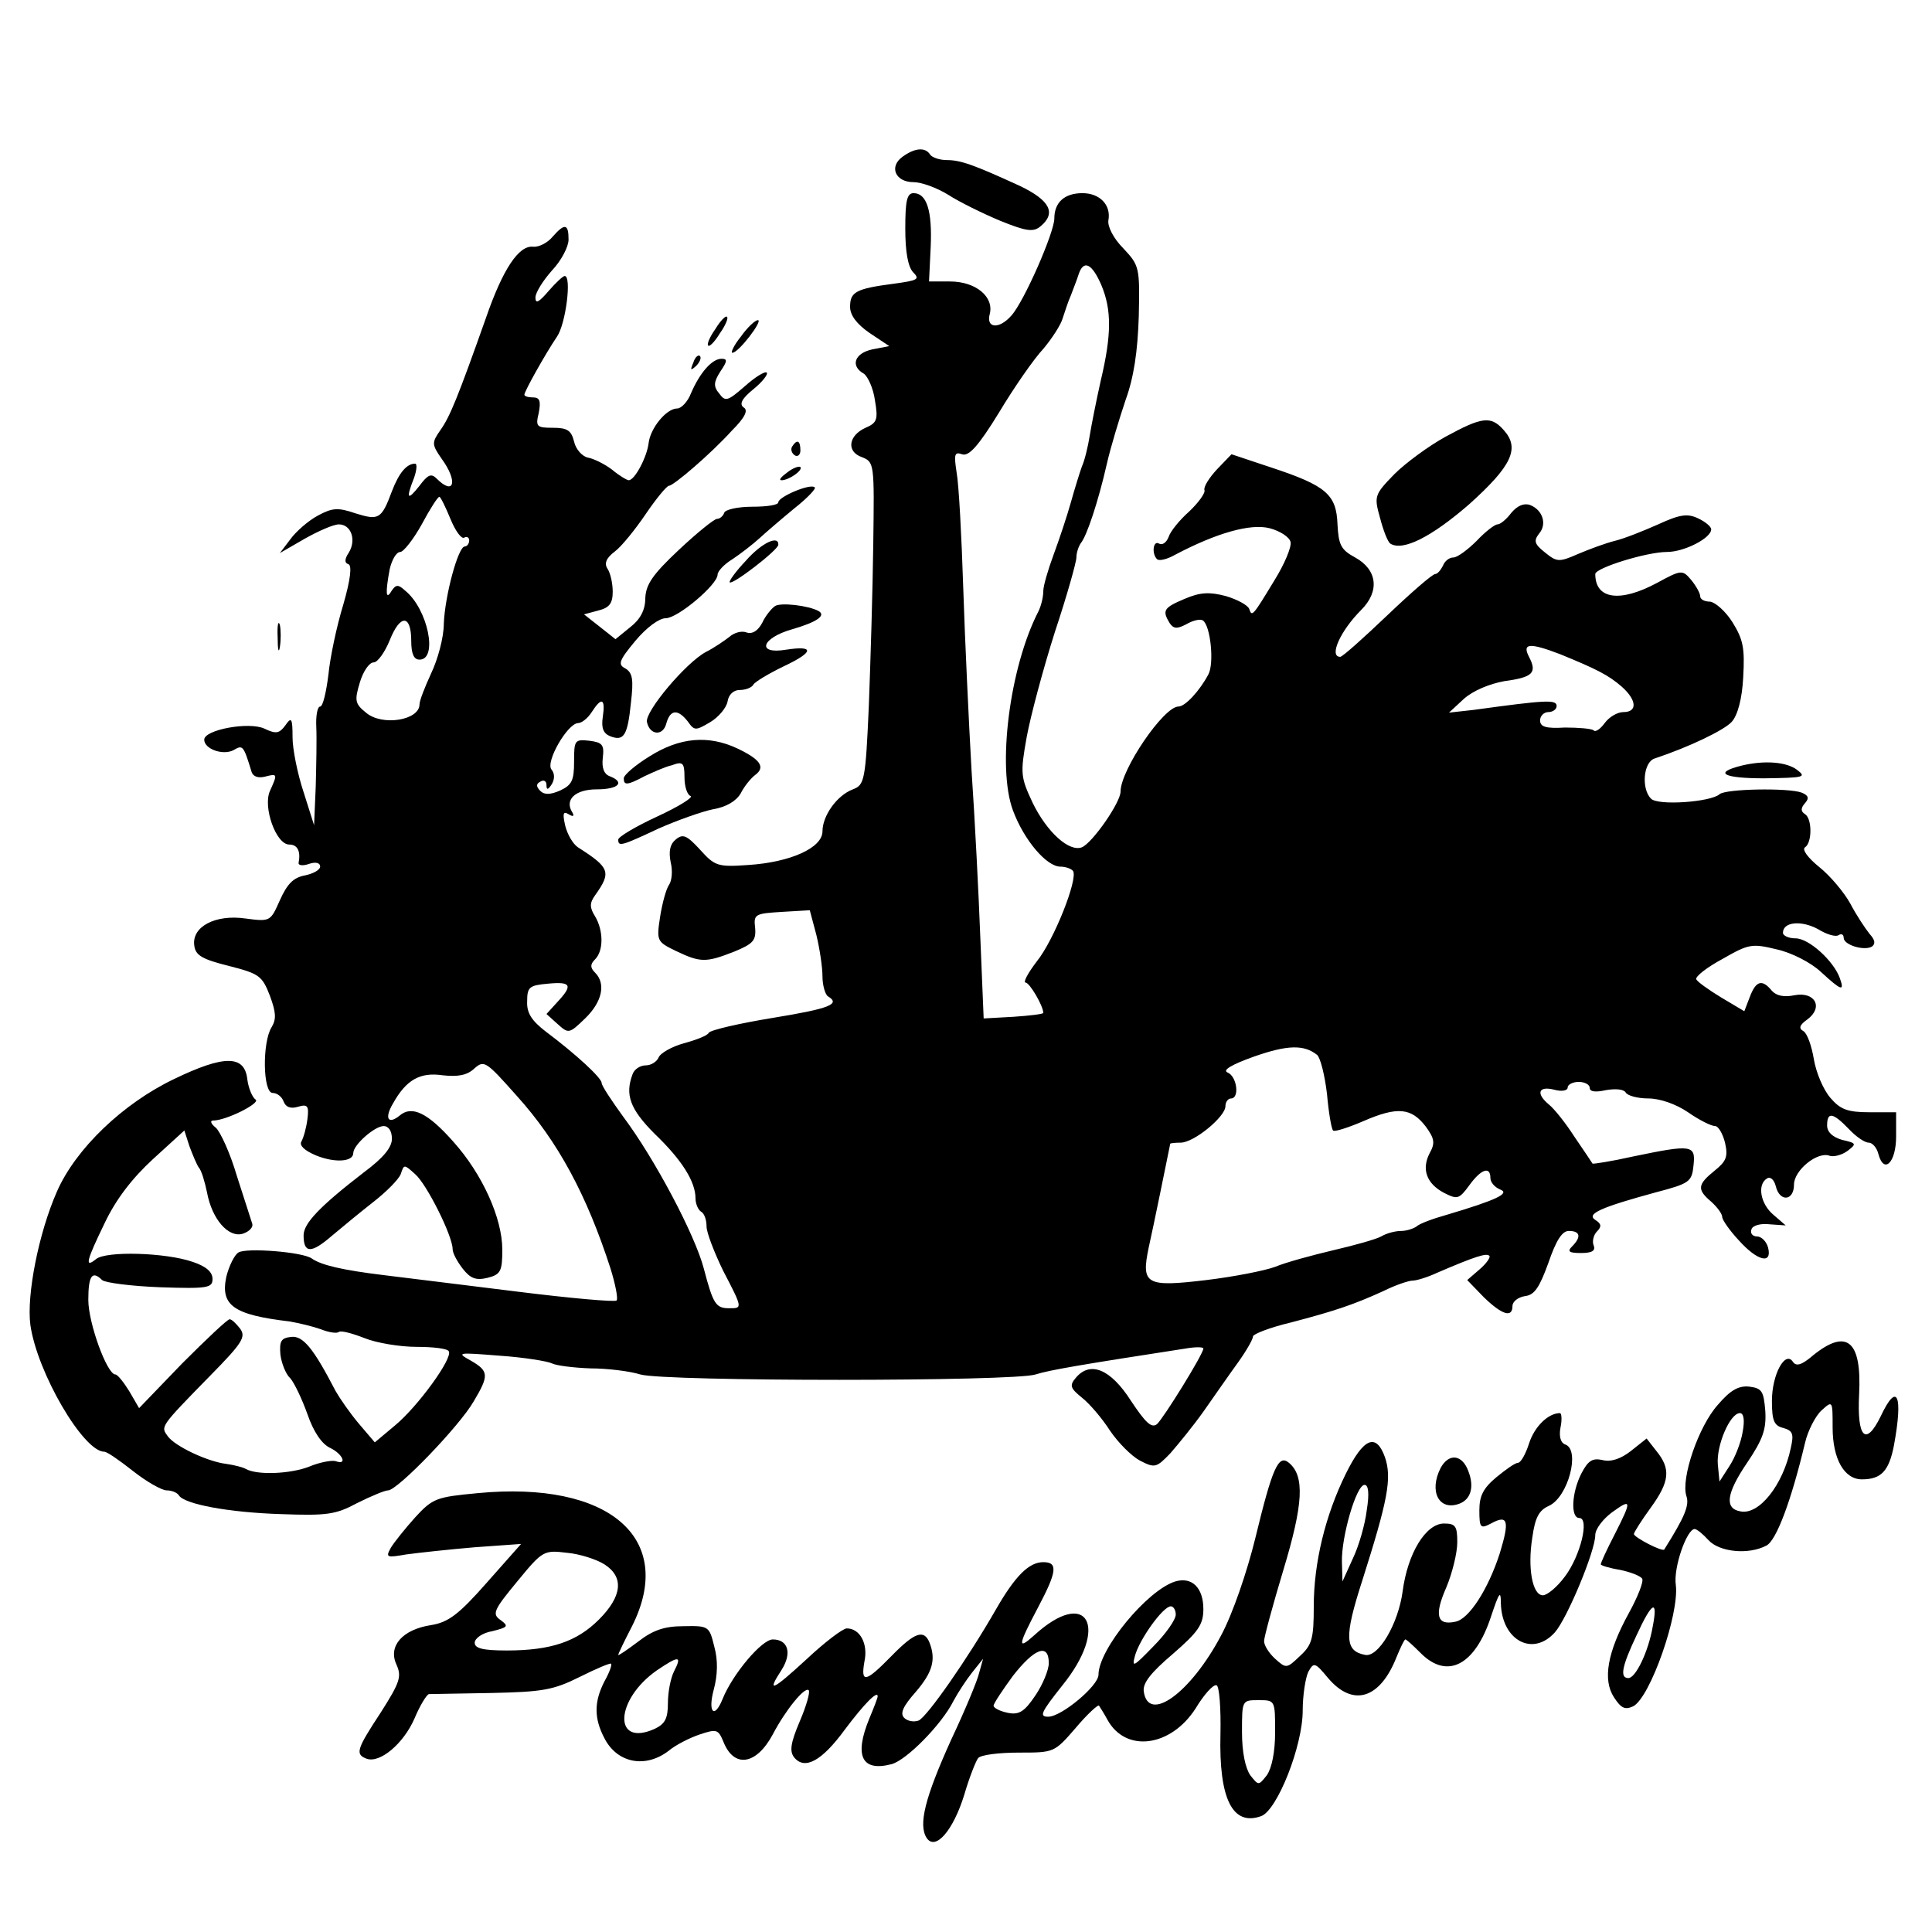 <?xml version="1.0" standalone="no"?>
<!DOCTYPE svg PUBLIC "-//W3C//DTD SVG 20010904//EN"
 "http://www.w3.org/TR/2001/REC-SVG-20010904/DTD/svg10.dtd">
<svg version="1.0" xmlns="http://www.w3.org/2000/svg"
 width="350pt" height="350pt" viewBox="0 0 350 350"
 preserveAspectRatio="xMidYMid meet">
<g transform="translate(0,350) scale(0.1,-0.1)"
fill="#000000" stroke="none">
<path d="M1635 3216 c-25 -18 -13 -46 20 -46 14 0 42 -10 63 -23 20 -13 63
-34 94 -47 47 -19 60 -21 73 -10 29 24 17 47 -37 73 -85 39 -108 47 -133 47
-13 0 -27 5 -30 10 -9 14 -28 12 -50 -4z"/>
<path d="M1640 3086 c0 -43 5 -69 14 -79 13 -13 9 -15 -35 -21 -69 -9 -79 -15
-79 -42 0 -15 12 -31 35 -47 l36 -24 -31 -6 c-32 -7 -40 -30 -15 -44 7 -5 17
-26 20 -48 6 -35 4 -41 -17 -50 -31 -14 -35 -43 -7 -53 23 -9 23 -11 21 -158
-1 -82 -5 -213 -8 -292 -6 -137 -8 -144 -29 -152 -29 -11 -55 -48 -55 -76 0
-30 -58 -56 -134 -61 -56 -4 -61 -2 -88 28 -24 26 -31 29 -44 18 -10 -8 -13
-21 -9 -41 4 -16 2 -34 -3 -41 -5 -7 -12 -32 -16 -57 -7 -45 -6 -46 29 -63 44
-21 54 -21 105 -1 34 14 40 20 38 43 -3 25 0 26 48 29 l51 3 12 -45 c6 -25 11
-58 11 -75 0 -16 5 -33 10 -36 23 -14 4 -22 -100 -39 -61 -10 -113 -22 -116
-27 -2 -5 -23 -13 -45 -19 -22 -6 -43 -18 -46 -26 -3 -7 -13 -14 -23 -14 -10
0 -21 -7 -24 -16 -14 -37 -5 -63 40 -108 50 -48 74 -87 74 -117 0 -10 5 -21
10 -24 6 -3 10 -15 10 -27 0 -11 14 -47 30 -80 36 -69 35 -68 11 -68 -24 0
-29 7 -46 72 -16 61 -89 199 -146 275 -21 29 -39 56 -39 61 0 9 -45 51 -101
93 -26 20 -35 34 -34 55 0 26 4 29 38 32 42 4 45 -3 17 -33 l-20 -22 20 -18
c20 -18 21 -18 50 10 31 30 38 63 18 83 -9 9 -9 15 0 24 16 16 15 53 0 78 -10
16 -10 24 0 38 30 42 27 50 -31 87 -9 6 -19 23 -23 39 -5 22 -4 27 6 21 8 -5
11 -4 7 3 -15 23 5 42 44 42 40 0 52 13 23 24 -10 4 -14 15 -12 33 3 24 -1 28
-24 31 -27 3 -28 1 -28 -38 0 -34 -4 -42 -25 -52 -18 -8 -29 -8 -36 -1 -8 8
-8 13 0 17 6 4 11 1 11 -6 0 -10 3 -9 10 2 5 9 5 19 -1 26 -11 14 29 83 48 84
7 0 18 9 25 20 18 28 25 25 20 -9 -3 -20 1 -30 14 -35 24 -9 31 1 37 61 5 42
3 54 -10 62 -14 7 -12 14 18 50 20 24 43 41 55 41 22 0 94 61 94 79 0 6 12 19
27 28 15 10 37 27 49 38 12 11 40 35 63 54 23 18 40 36 37 38 -7 8 -66 -17
-66 -27 0 -5 -21 -8 -47 -8 -26 0 -49 -5 -51 -11 -2 -6 -8 -11 -13 -11 -5 0
-36 -25 -69 -56 -48 -45 -60 -63 -61 -88 0 -21 -9 -38 -27 -52 l-27 -22 -29
23 -28 22 26 7 c20 5 26 13 26 34 0 15 -4 33 -9 41 -7 10 -3 20 13 32 12 9 37
40 56 68 19 28 38 51 42 51 8 0 75 57 114 100 24 24 30 37 21 42 -8 6 -3 16
18 33 16 13 27 27 24 30 -3 3 -21 -8 -40 -25 -31 -27 -35 -28 -46 -13 -11 13
-10 21 2 40 13 19 13 23 2 23 -17 0 -39 -25 -55 -62 -6 -16 -18 -28 -25 -28
-20 0 -49 -36 -52 -63 -3 -25 -25 -67 -36 -67 -3 0 -17 8 -30 19 -13 10 -33
20 -44 22 -10 2 -22 15 -25 29 -5 20 -12 25 -38 25 -30 0 -32 2 -26 27 4 21 2
28 -10 28 -9 0 -16 2 -16 5 0 6 38 74 59 105 16 23 27 110 14 110 -3 0 -16
-12 -29 -27 -18 -21 -24 -24 -24 -12 0 9 14 31 30 49 17 18 30 43 30 56 0 29
-7 30 -29 5 -9 -11 -25 -19 -35 -18 -26 3 -55 -40 -86 -130 -51 -144 -65 -178
-82 -202 -16 -23 -16 -26 2 -52 30 -41 23 -68 -9 -36 -10 10 -16 7 -31 -13
-22 -28 -25 -24 -10 14 5 14 6 26 2 26 -15 0 -29 -16 -42 -50 -19 -51 -24 -53
-66 -40 -32 11 -42 10 -68 -4 -17 -9 -40 -29 -50 -43 l-19 -25 45 26 c25 14
52 26 62 26 22 0 32 -28 18 -51 -8 -12 -8 -19 -1 -21 7 -2 4 -28 -9 -73 -12
-39 -24 -96 -27 -127 -4 -32 -10 -58 -15 -58 -5 0 -8 -17 -7 -37 1 -21 0 -69
-1 -108 l-3 -70 -19 60 c-11 33 -20 78 -20 99 0 35 -2 38 -13 22 -11 -15 -17
-16 -38 -6 -28 13 -109 -2 -109 -20 0 -17 34 -29 53 -19 17 10 18 9 33 -40 3
-8 12 -11 24 -8 23 6 23 5 9 -26 -13 -29 11 -97 35 -97 15 0 21 -12 17 -33 -1
-5 8 -6 19 -2 12 4 20 2 20 -5 0 -6 -13 -13 -28 -16 -21 -4 -32 -16 -45 -45
-17 -38 -17 -39 -62 -33 -55 8 -98 -15 -93 -49 2 -18 15 -25 63 -37 55 -14 60
-18 74 -54 11 -30 12 -42 3 -57 -17 -27 -16 -119 2 -119 8 0 17 -7 20 -16 4
-10 13 -13 26 -9 17 5 20 2 17 -22 -2 -16 -7 -34 -11 -41 -4 -7 5 -16 26 -25
34 -14 68 -12 68 4 0 15 39 49 55 49 9 0 15 -9 15 -23 0 -16 -16 -35 -51 -61
-79 -61 -109 -92 -109 -114 0 -33 14 -33 51 -1 19 16 53 44 76 62 23 18 45 40
49 50 6 18 6 18 26 0 21 -18 68 -112 68 -136 0 -7 8 -22 18 -35 14 -18 24 -22
45 -17 24 6 27 12 27 51 0 57 -36 137 -89 196 -46 52 -75 66 -97 47 -21 -17
-28 -5 -12 22 24 43 49 57 90 51 28 -3 44 0 57 12 18 16 21 14 77 -49 75 -83
127 -180 170 -313 9 -29 14 -55 11 -58 -3 -3 -83 4 -179 16 -95 12 -204 25
-243 30 -74 9 -113 18 -130 30 -16 12 -119 20 -133 11 -7 -4 -17 -24 -22 -44
-11 -52 13 -69 115 -81 17 -3 42 -9 56 -14 15 -6 29 -8 33 -5 3 3 23 -2 46
-11 22 -9 65 -16 95 -16 29 0 56 -3 58 -8 8 -12 -56 -100 -97 -134 l-37 -31
-29 34 c-16 19 -34 45 -42 59 -40 77 -59 101 -81 98 -18 -2 -21 -8 -19 -32 2
-16 10 -36 18 -43 7 -8 21 -37 31 -65 11 -32 26 -54 41 -61 23 -11 32 -32 10
-24 -7 2 -29 -2 -48 -10 -33 -13 -94 -16 -115 -4 -5 3 -21 7 -35 9 -34 4 -93
32 -106 50 -13 18 -15 16 77 110 58 59 65 70 54 85 -7 9 -15 17 -19 17 -4 0
-42 -36 -86 -80 l-78 -81 -18 31 c-10 16 -21 30 -25 30 -15 0 -49 93 -49 135
0 44 7 54 25 36 6 -5 53 -11 105 -13 87 -3 95 -1 95 15 0 13 -12 23 -36 31
-49 17 -157 20 -175 5 -21 -17 -18 -4 16 66 20 42 49 80 87 115 l57 52 9 -28
c6 -16 13 -33 17 -39 5 -5 11 -26 15 -45 9 -49 39 -83 65 -75 12 4 19 12 17
18 -2 7 -15 46 -28 87 -12 41 -30 80 -38 87 -9 7 -11 13 -5 13 24 0 87 32 77
38 -6 4 -13 21 -15 37 -5 44 -42 44 -133 0 -92 -44 -178 -126 -212 -204 -33
-75 -55 -187 -48 -241 12 -86 96 -230 134 -230 5 0 28 -16 52 -35 24 -19 52
-35 61 -35 9 0 19 -4 22 -9 10 -16 90 -31 185 -34 83 -3 99 -1 138 20 24 12
50 23 56 23 17 0 129 116 155 161 28 47 28 55 -5 74 -27 15 -24 15 52 9 44 -3
87 -10 95 -14 8 -4 40 -8 70 -9 30 0 71 -5 90 -11 45 -13 677 -13 716 0 25 8
84 18 272 47 17 3 32 3 32 0 0 -10 -72 -126 -84 -137 -10 -8 -21 3 -47 42 -37
58 -74 73 -100 42 -12 -14 -10 -19 11 -36 14 -11 37 -38 51 -60 15 -22 39 -46
54 -54 27 -14 30 -13 55 13 14 16 42 50 61 77 19 27 46 66 62 88 15 21 27 42
27 47 0 4 30 16 68 25 80 21 113 32 168 57 22 11 46 19 53 19 7 0 27 6 44 14
72 31 90 36 95 31 3 -2 -5 -14 -18 -25 l-22 -19 30 -31 c33 -32 52 -38 52 -16
0 8 10 16 23 18 17 2 26 16 42 60 14 41 25 58 37 58 21 0 23 -11 6 -28 -9 -9
-6 -12 16 -12 20 0 27 4 23 14 -3 7 0 19 6 25 9 9 8 14 -3 21 -17 11 11 23
110 50 61 16 65 19 68 49 4 37 -3 38 -109 16 -40 -9 -73 -14 -74 -13 -1 2 -16
24 -33 49 -16 25 -37 51 -46 58 -24 20 -19 34 9 27 14 -4 25 -2 25 4 0 5 9 10
20 10 11 0 20 -5 20 -11 0 -7 11 -8 29 -4 17 3 32 2 36 -4 3 -6 22 -11 41 -11
21 0 50 -10 72 -25 20 -14 42 -25 49 -25 6 0 14 -14 18 -30 6 -26 2 -34 -19
-51 -31 -25 -32 -34 -6 -56 11 -10 20 -22 20 -28 0 -5 14 -25 30 -42 34 -38
61 -44 53 -13 -3 11 -12 20 -20 20 -8 0 -13 6 -10 13 2 7 17 11 33 9 l29 -2
-22 19 c-24 20 -30 55 -12 66 6 4 13 -2 16 -14 7 -29 33 -27 33 3 0 26 43 61
65 52 7 -2 21 1 32 9 17 13 16 14 -10 20 -17 5 -27 14 -27 26 0 25 10 24 39
-6 13 -14 29 -25 36 -25 7 0 15 -9 18 -21 10 -37 32 -15 32 32 l0 44 -48 0
c-40 0 -53 5 -71 26 -13 15 -26 46 -30 70 -4 24 -12 47 -19 51 -9 5 -7 11 7
21 30 22 14 51 -23 44 -19 -4 -33 -1 -41 8 -18 22 -29 18 -40 -11 l-10 -26
-42 25 c-23 14 -44 29 -45 33 -2 5 20 22 48 37 47 27 53 28 98 17 27 -6 62
-24 80 -41 37 -34 43 -36 34 -11 -11 31 -56 72 -80 72 -13 0 -23 5 -23 10 0
20 33 23 63 7 16 -10 33 -15 38 -11 5 3 9 1 9 -5 0 -13 37 -24 51 -16 7 5 6
12 -4 23 -8 10 -24 34 -35 55 -11 20 -36 50 -56 66 -21 17 -32 32 -26 36 13 8
13 52 0 60 -8 5 -8 11 0 20 8 9 6 14 -6 19 -24 9 -139 7 -149 -3 -16 -14 -111
-21 -124 -8 -18 18 -14 67 7 73 63 21 125 51 139 66 11 12 19 42 21 81 3 53 0
68 -19 99 -13 21 -32 37 -41 38 -10 0 -18 4 -18 10 0 5 -7 18 -16 29 -16 19
-18 19 -62 -5 -67 -36 -112 -30 -112 16 0 11 93 40 130 40 31 0 80 25 80 41 0
5 -11 14 -24 20 -19 9 -33 7 -72 -11 -27 -12 -62 -26 -79 -30 -16 -4 -46 -15
-67 -24 -34 -15 -38 -14 -59 3 -19 15 -21 21 -11 34 15 17 7 43 -16 52 -11 4
-23 -1 -34 -14 -9 -12 -20 -21 -25 -21 -5 0 -22 -13 -38 -30 -16 -16 -35 -30
-42 -30 -8 0 -16 -7 -19 -15 -4 -8 -10 -15 -14 -15 -5 0 -44 -34 -87 -75 -43
-41 -81 -75 -85 -75 -21 0 0 47 38 85 34 34 29 73 -11 95 -26 14 -30 23 -32
60 -2 54 -20 70 -120 103 l-72 24 -26 -27 c-14 -15 -25 -32 -23 -38 2 -5 -11
-23 -28 -39 -17 -15 -34 -36 -37 -46 -4 -10 -11 -15 -17 -12 -11 7 -14 -18 -4
-28 4 -4 19 0 33 8 74 39 136 57 171 48 19 -5 36 -16 38 -25 2 -9 -11 -40 -29
-69 -40 -66 -41 -67 -46 -52 -3 7 -22 17 -42 23 -30 8 -47 7 -75 -5 -38 -16
-41 -21 -27 -44 7 -10 13 -11 30 -2 12 7 25 10 30 7 14 -9 21 -78 10 -98 -16
-30 -42 -58 -54 -58 -27 0 -105 -115 -105 -154 0 -20 -51 -93 -70 -101 -23 -9
-63 27 -89 80 -22 47 -23 53 -11 120 7 38 30 124 51 190 22 66 39 127 39 135
0 9 4 20 8 26 11 13 32 77 47 143 7 31 23 83 34 116 15 41 22 88 24 152 2 89
1 92 -28 123 -18 18 -29 40 -27 51 5 28 -16 49 -47 49 -33 0 -51 -17 -51 -46
0 -25 -55 -151 -78 -176 -22 -25 -46 -23 -39 3 8 31 -25 59 -72 59 l-38 0 3
62 c3 66 -7 98 -31 98 -12 0 -15 -14 -15 -64z m355 -102 c19 -45 19 -90 -1
-174 -8 -36 -17 -81 -20 -100 -3 -19 -9 -44 -14 -55 -4 -11 -13 -40 -20 -65
-7 -25 -21 -67 -31 -94 -10 -27 -19 -57 -19 -67 0 -11 -4 -27 -9 -37 -52 -101
-75 -282 -46 -360 20 -54 61 -102 86 -102 10 0 20 -4 23 -8 9 -15 -35 -126
-66 -164 -16 -21 -25 -38 -20 -38 7 0 32 -42 32 -55 0 -2 -24 -5 -54 -7 l-54
-3 -6 145 c-3 80 -10 217 -16 305 -5 88 -12 237 -15 330 -3 94 -8 188 -12 209
-5 33 -4 38 10 33 12 -4 29 14 67 76 27 45 63 97 80 115 16 19 32 44 35 55 4
12 10 31 15 42 4 11 11 28 14 38 9 27 24 20 41 -19z m-1179 -424 c9 -22 20
-37 25 -34 5 3 9 0 9 -5 0 -6 -4 -11 -8 -11 -12 0 -36 -89 -38 -140 0 -25 -11
-65 -23 -90 -11 -24 -21 -49 -21 -56 0 -29 -68 -40 -97 -15 -20 16 -21 22 -11
55 6 20 17 36 25 36 7 0 20 18 29 40 19 48 39 47 39 -1 0 -24 5 -34 15 -34 34
0 15 92 -26 125 -13 12 -17 11 -25 -1 -10 -17 -11 -3 -3 40 4 17 12 31 19 31
6 0 24 23 39 50 15 28 29 50 32 50 2 0 11 -18 20 -40z m2010 -245 c66 -27 88
-38 112 -59 27 -24 29 -46 3 -46 -11 0 -26 -9 -34 -20 -8 -11 -17 -17 -20 -13
-4 3 -27 5 -52 5 -34 -2 -45 1 -45 13 0 8 7 15 15 15 8 0 15 5 15 11 0 12 -19
11 -150 -7 l-45 -5 27 25 c17 15 46 27 73 32 52 7 60 15 45 44 -13 25 1 26 56
5z m-440 -726 c6 -5 14 -37 18 -71 3 -34 8 -63 11 -66 2 -3 27 5 55 17 62 27
87 24 113 -10 16 -22 17 -30 7 -48 -15 -29 -6 -55 26 -72 24 -12 27 -12 46 14
21 29 38 35 38 13 0 -8 8 -17 18 -21 18 -7 -7 -19 -98 -46 -25 -7 -49 -16 -54
-21 -6 -4 -18 -8 -28 -8 -10 0 -26 -4 -36 -10 -9 -5 -48 -16 -87 -25 -38 -9
-86 -22 -105 -30 -19 -7 -75 -18 -125 -24 -109 -13 -118 -8 -104 59 8 35 36
173 39 188 0 1 9 2 19 2 24 0 81 47 81 66 0 8 5 14 10 14 16 0 11 40 -6 47
-10 4 6 14 48 29 60 21 90 22 114 3z"/>
<path d="M1296 2904 c-10 -14 -16 -28 -13 -30 2 -3 12 7 21 22 10 14 16 28 13
30 -2 3 -12 -7 -21 -22z"/>
<path d="M1342 2890 c-13 -16 -19 -30 -15 -29 11 0 56 59 46 59 -5 0 -19 -13
-31 -30z"/>
<path d="M1256 2843 c-6 -14 -5 -15 5 -6 7 7 10 15 7 18 -3 3 -9 -2 -12 -12z"/>
<path d="M2619 2709 c-31 -17 -73 -48 -93 -68 -36 -37 -37 -40 -26 -79 6 -23
14 -44 19 -47 23 -14 75 13 142 71 78 70 93 102 63 135 -23 26 -39 24 -105
-12z"/>
<path d="M1435 2691 c-3 -5 -1 -12 5 -16 5 -3 10 1 10 9 0 18 -6 21 -15 7z"/>
<path d="M1426 2644 c-11 -8 -16 -14 -10 -14 13 0 39 18 34 24 -3 2 -14 -2
-24 -10z"/>
<path d="M1351 2484 c-18 -19 -31 -37 -29 -39 5 -5 87 58 88 68 1 18 -30 4
-59 -29z"/>
<path d="M1404 2402 c-6 -4 -17 -17 -23 -30 -8 -15 -18 -21 -28 -18 -9 4 -23
0 -32 -8 -9 -7 -28 -20 -42 -27 -36 -19 -111 -108 -107 -127 5 -24 29 -26 35
-3 7 26 21 27 39 4 12 -17 14 -17 41 -1 15 9 29 26 31 37 2 13 11 21 22 21 10
0 22 4 25 10 3 5 28 20 55 33 55 26 56 38 4 30 -54 -9 -45 21 11 37 45 13 62
25 48 33 -18 10 -69 16 -79 9z"/>
<path d="M503 2345 c0 -22 2 -30 4 -17 2 12 2 30 0 40 -3 9 -5 -1 -4 -23z"/>
<path d="M1177 2130 c-26 -16 -47 -34 -47 -40 0 -13 6 -13 38 4 15 7 37 17 50
20 19 7 22 4 22 -22 0 -17 5 -32 11 -34 6 -2 -21 -19 -60 -37 -39 -18 -71 -37
-71 -42 0 -13 5 -12 73 20 34 15 79 31 99 35 24 4 42 15 50 29 6 12 18 27 26
33 19 14 10 28 -32 48 -53 25 -105 20 -159 -14z"/>
<path d="M3155 2113 c-52 -13 -33 -23 41 -23 72 1 77 2 60 15 -19 15 -60 18
-101 8z"/>
<path d="M3285 1045 c-21 -18 -31 -21 -37 -12 -14 21 -38 -23 -38 -71 0 -36 4
-45 21 -49 17 -5 19 -11 13 -37 -14 -66 -57 -121 -91 -114 -29 5 -26 32 12 88
29 43 35 61 33 94 -3 36 -6 41 -29 44 -19 2 -34 -6 -57 -33 -35 -39 -67 -133
-57 -165 6 -17 -3 -38 -40 -97 -3 -5 -55 22 -55 28 0 3 14 25 30 47 35 48 37
71 11 103 l-18 23 -29 -23 c-18 -14 -36 -20 -51 -16 -18 4 -26 -1 -38 -24 -18
-35 -20 -81 -4 -81 19 0 2 -69 -26 -106 -14 -19 -32 -34 -40 -34 -19 0 -28 50
-19 105 5 36 12 49 30 57 35 16 57 101 30 111 -9 3 -12 15 -9 31 3 14 2 26 -1
26 -21 0 -46 -24 -56 -55 -6 -19 -15 -35 -20 -35 -5 0 -22 -12 -39 -26 -24
-20 -31 -34 -31 -60 0 -32 2 -34 21 -24 31 17 34 5 16 -54 -21 -65 -56 -120
-81 -124 -33 -7 -38 12 -16 62 11 26 20 63 20 82 0 29 -3 34 -24 34 -33 0 -66
-54 -75 -123 -8 -59 -44 -120 -68 -115 -37 7 -38 33 -5 135 46 145 54 185 41
223 -16 45 -39 35 -71 -30 -37 -75 -58 -161 -58 -240 0 -58 -3 -70 -25 -90
-24 -23 -25 -23 -45 -5 -11 10 -20 24 -20 32 0 7 16 66 35 129 36 119 39 170
10 194 -19 16 -30 -9 -61 -137 -15 -61 -41 -137 -62 -176 -55 -104 -132 -160
-140 -101 -2 15 13 34 53 68 46 40 55 53 55 81 0 39 -21 59 -51 50 -51 -16
-139 -123 -139 -169 0 -20 -67 -76 -91 -76 -17 0 -13 8 25 56 87 107 46 180
-51 91 -30 -27 -29 -18 7 50 35 66 37 83 10 83 -26 0 -51 -25 -86 -86 -51 -89
-125 -195 -140 -201 -9 -3 -20 -1 -26 5 -8 8 -2 21 21 47 30 35 37 58 25 89
-10 25 -27 19 -69 -24 -47 -48 -56 -50 -49 -10 7 32 -8 60 -32 60 -7 0 -40
-25 -73 -56 -62 -57 -73 -62 -45 -19 19 30 12 55 -16 55 -20 0 -73 -63 -91
-108 -15 -37 -27 -24 -16 17 7 26 8 53 1 78 -9 37 -10 38 -56 37 -34 0 -55 -7
-82 -28 -20 -15 -36 -26 -36 -24 0 2 11 25 25 52 80 159 -41 264 -280 241 -74
-7 -81 -9 -113 -44 -18 -20 -38 -45 -44 -55 -10 -18 -7 -18 28 -12 22 3 77 9
124 13 l84 6 -62 -70 c-51 -58 -70 -72 -101 -77 -52 -8 -78 -38 -63 -71 10
-22 7 -32 -28 -87 -44 -67 -47 -76 -26 -84 24 -9 67 27 87 73 10 24 22 43 26
44 4 0 55 1 113 2 92 2 112 5 160 29 30 15 56 26 57 24 2 -2 -3 -16 -12 -32
-19 -37 -19 -67 0 -103 23 -45 74 -55 116 -23 13 11 39 24 57 30 30 10 33 9
42 -12 19 -50 60 -44 90 12 23 44 58 87 65 80 3 -3 -4 -28 -16 -56 -17 -40
-19 -55 -10 -66 19 -23 50 -6 91 50 36 48 60 72 60 61 0 -3 -7 -21 -15 -40
-28 -68 -14 -97 40 -83 27 7 91 72 112 114 8 15 23 38 34 52 l20 25 -7 -25
c-3 -14 -26 -69 -51 -122 -47 -104 -60 -154 -44 -178 16 -23 48 14 68 79 9 31
21 61 25 66 5 6 38 10 74 10 64 0 64 0 103 45 21 25 41 43 42 40 2 -3 9 -14
15 -25 33 -61 115 -50 160 20 15 25 32 44 38 42 5 -2 8 -42 7 -89 -3 -117 22
-167 74 -148 29 11 75 127 75 191 0 28 5 59 10 70 10 18 12 18 36 -11 45 -53
94 -38 124 38 7 17 14 32 16 32 2 0 14 -11 28 -25 48 -48 98 -22 127 66 15 45
18 49 18 24 2 -67 58 -97 98 -52 22 25 73 147 73 176 0 11 14 29 30 41 36 26
37 23 5 -40 -14 -27 -25 -51 -25 -54 0 -2 16 -7 35 -10 19 -4 37 -11 40 -16 3
-5 -8 -33 -24 -62 -39 -71 -48 -121 -27 -153 13 -20 20 -23 35 -16 31 17 83
166 77 219 -5 32 20 102 34 102 4 0 15 -9 25 -20 20 -22 73 -27 105 -10 18 9
45 81 70 186 5 22 19 49 30 59 20 18 20 18 20 -31 0 -57 21 -94 53 -94 35 0
49 15 58 61 17 92 6 117 -24 53 -27 -55 -43 -39 -39 40 5 97 -22 120 -83 71z
m-128 -139 c-3 -19 -14 -47 -24 -62 l-18 -28 -3 31 c-3 34 22 93 40 93 7 0 9
-13 5 -34z m-681 -142 c-3 -25 -14 -64 -25 -87 l-19 -42 -1 36 c-1 45 26 139
41 139 7 0 9 -15 4 -46z m-1381 -98 c36 -23 32 -58 -10 -100 -40 -40 -87 -56
-167 -56 -44 0 -58 4 -58 14 0 8 14 18 32 21 28 7 30 9 15 20 -16 11 -13 18
30 70 46 56 48 57 90 52 23 -2 54 -12 68 -21z m1035 -91 c0 -9 -18 -35 -41
-58 -35 -36 -39 -39 -33 -17 8 30 51 90 65 90 5 0 9 -7 9 -15z m864 -22 c-8
-46 -31 -93 -44 -93 -16 0 -12 21 15 78 28 61 39 66 29 15z m-1094 -66 c0 -12
-11 -39 -24 -58 -20 -30 -30 -36 -50 -32 -15 3 -26 9 -26 13 0 4 16 28 35 54
39 50 65 60 65 23z m-679 -15 c-6 -12 -11 -37 -11 -57 0 -28 -5 -38 -24 -47
-76 -34 -72 53 4 106 40 27 46 27 31 -2z m1089 -110 c0 -36 -6 -65 -15 -78
-15 -19 -15 -19 -30 0 -9 13 -15 42 -15 78 0 58 0 58 30 58 30 0 30 0 30 -58z"/>
<path d="M2610 841 c-22 -43 -3 -79 34 -65 21 8 27 31 16 59 -11 30 -35 33
-50 6z"/>
</g>
</svg>
